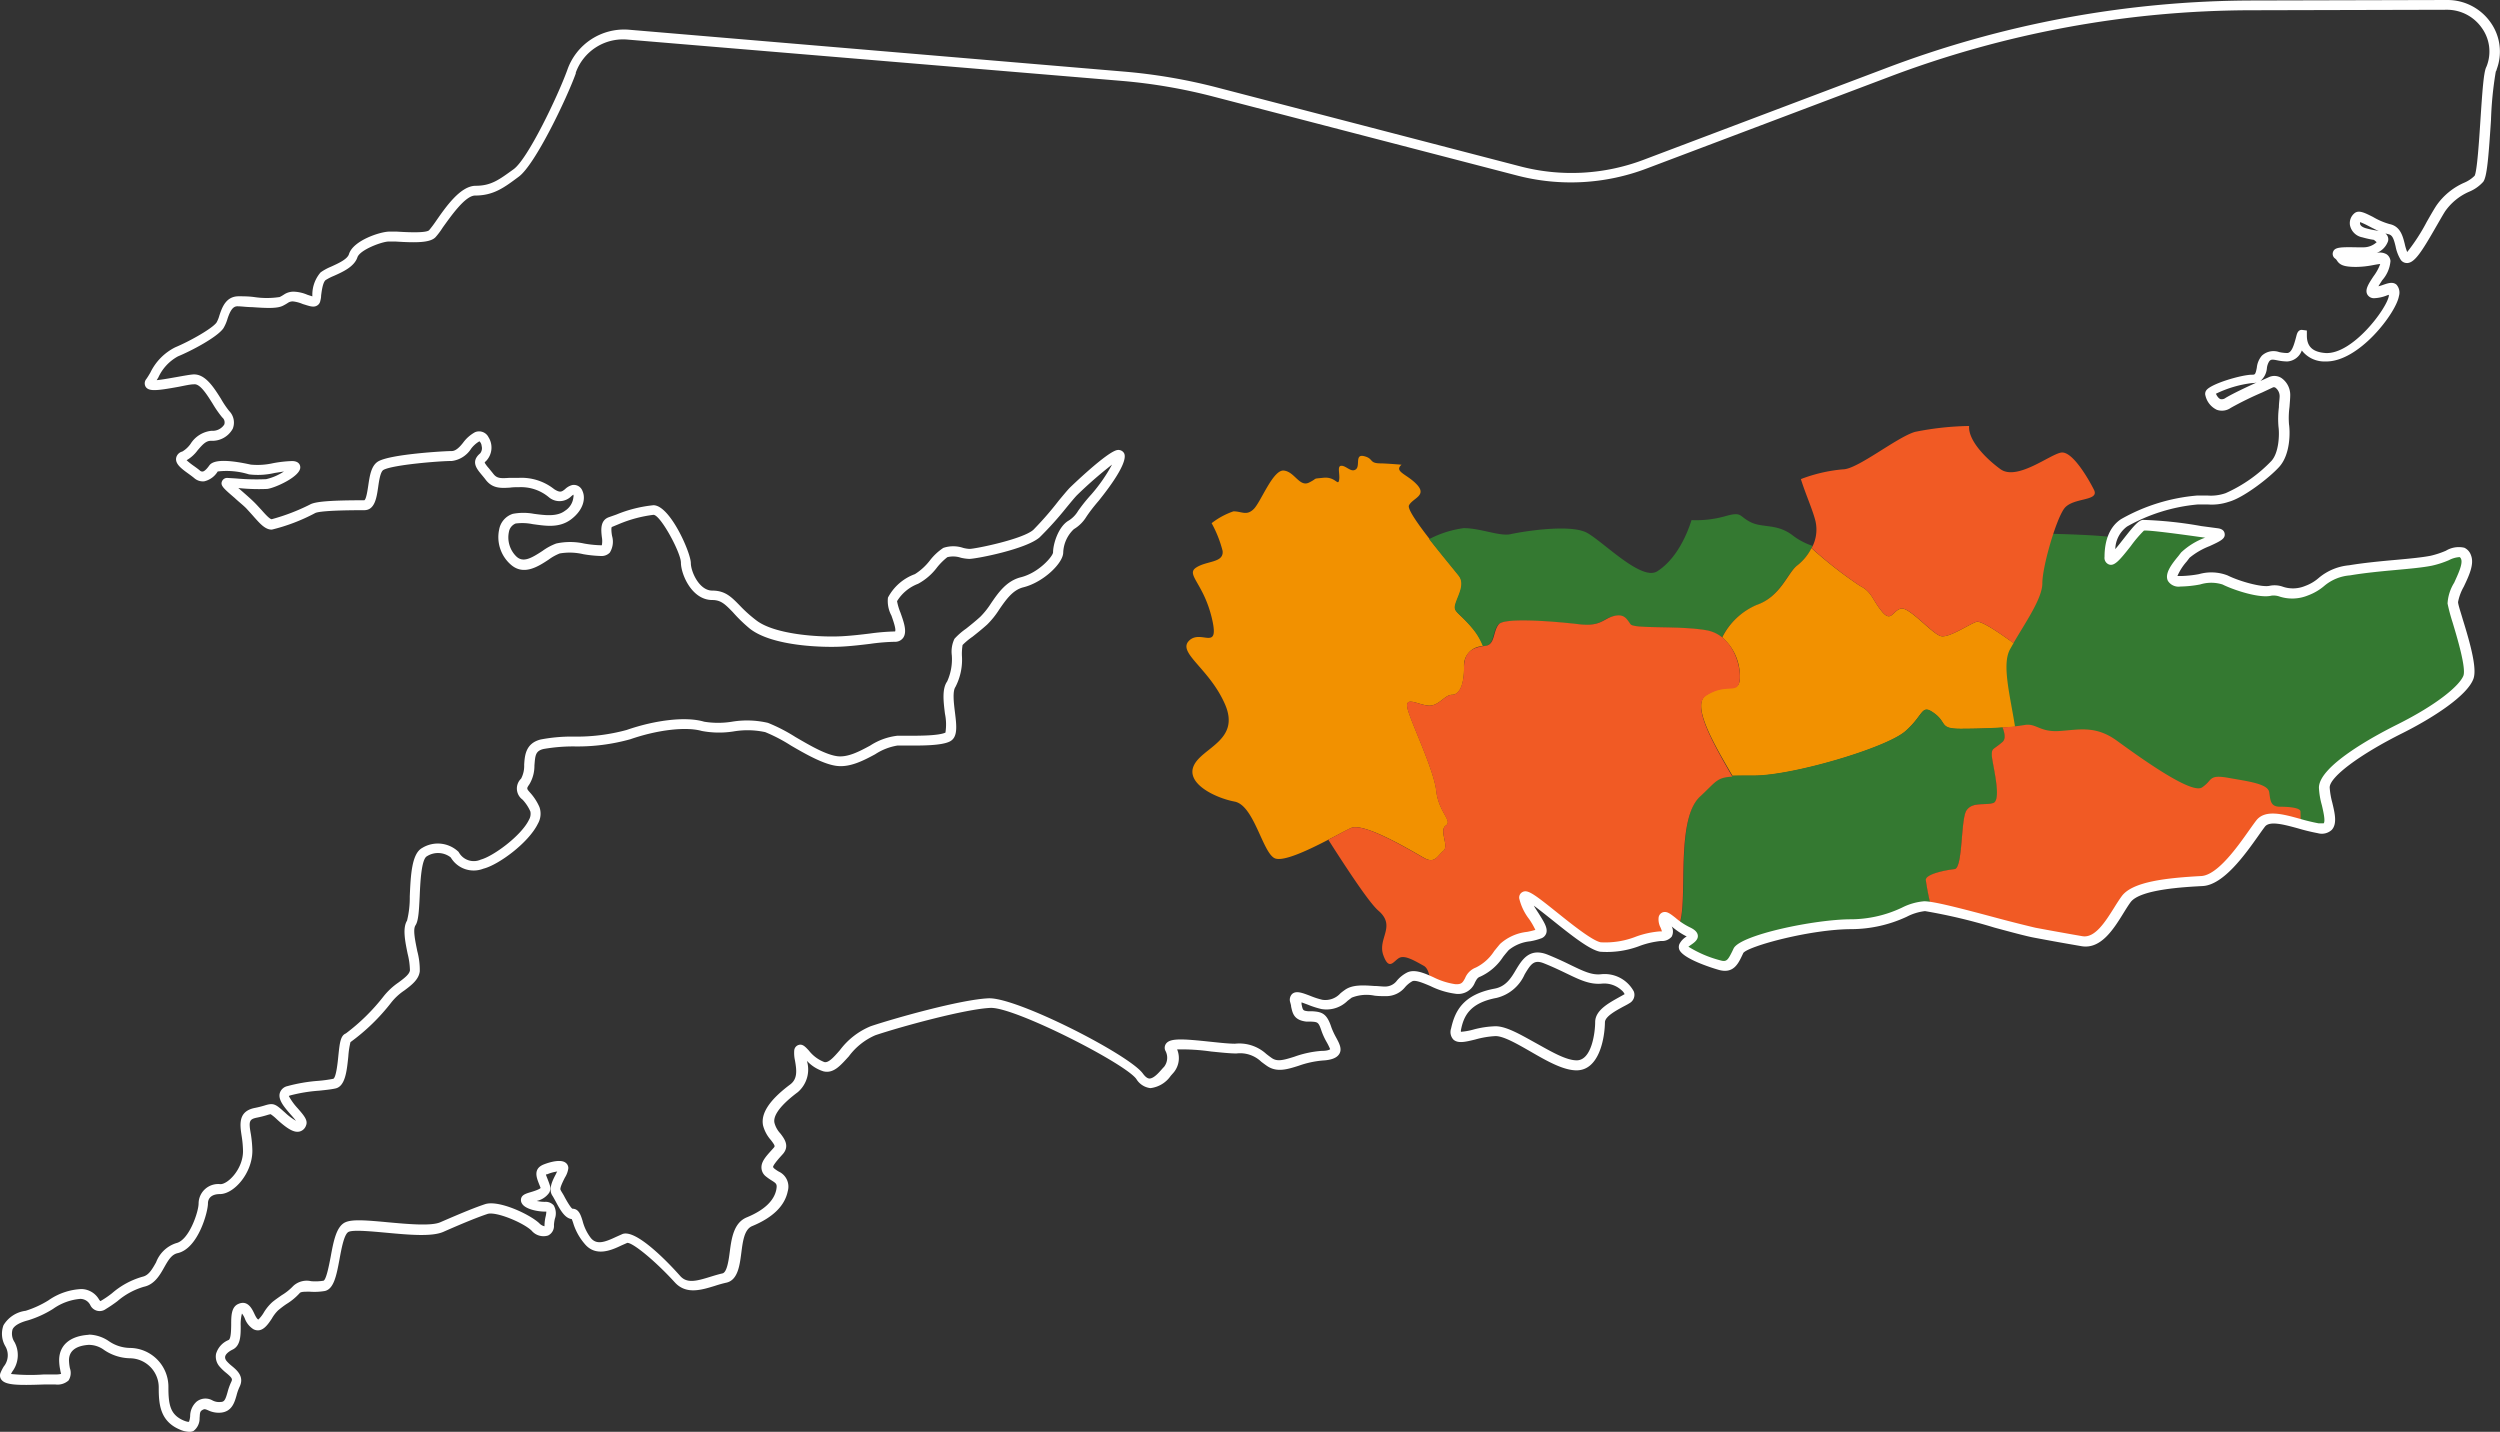 <svg xmlns="http://www.w3.org/2000/svg" viewBox="0 0 302.24 173.1"><rect x="0" y="0" width="302.24" height="173.1" fill="#333333" stroke="none"/><defs><style>.cls-1{fill:#347931;}.cls-2{fill:#f29100;}.cls-3{fill:#f15a24;}.cls-4{fill:#fff;}</style></defs><title>maps</title><g id="Layer_2" data-name="Layer 2"><g id="Layer_2-2" data-name="Layer 2"><path class="cls-1" d="M297.1,74.93a19.28,19.28,0,0,1-.59-2.16,5.48,5.48,0,0,1,.72-2c.61-1.28,1.24-2.6.86-3.54a1.12,1.12,0,0,0-.62-.7c-.52-.23-1.15,0-2,.36a12,12,0,0,1-1.92.63c-1,.2-2.61.35-4.27.5s-3.79.35-5.59.66a6.16,6.16,0,0,0-3.5,1.44,6,6,0,0,1-1.77,1,4.16,4.16,0,0,1-2.88.1,2.85,2.85,0,0,0-1.45-.11c-1.06.26-3.93-.58-5.34-1.29a5.11,5.11,0,0,0-3.23-.12,13.26,13.26,0,0,1-2.25.24c-.41,0-.67-.08-.74-.22-.19-.39.66-1.48,1.17-2.13.13-.16.25-.31.35-.45a8.28,8.28,0,0,1,2.56-1.51c1.24-.58,1.67-.8,1.61-1.15s-.41-.33-.57-.35l-2-.27a57.34,57.34,0,0,0-6.93-.75c-.45.08-1.09.88-2.11,2.18a13.7,13.7,0,0,1-1.66,1.9v0a6.52,6.52,0,0,1,.27-2l.09-.29-.3,0c-1.3-.16-4.06-.3-7.2-.37h-.18l-.06.18a24.59,24.59,0,0,0-1.25,5.82c0,1.39-1.35,3.6-2.54,5.56-.5.83-1,1.61-1.35,2.32-.85,1.6-.33,4.39.27,7.62.11.61.23,1.22.34,1.85l0,.23.23,0a9.84,9.84,0,0,0,1.13-.16,2.45,2.45,0,0,1,1.54.26,5.13,5.13,0,0,0,2.64.47c.36,0,.71,0,1.06-.09,1.86-.17,3.61-.33,5.74,1.21l.12.08c4.69,3.4,9.21,6.43,10.47,5.59a4.22,4.22,0,0,0,.85-.76c.39-.44.57-.64,2.16-.36l.73.12c1.92.33,3.9.67,4,1.41l0,.24c.12.88.24,1.72,1.52,1.72,1.54,0,2.16.23,2.22.33s0,.73.06,1.54v.18l.17,0c.7.19,1.44.39,2.15.51a2.42,2.42,0,0,0,.45,0,1.19,1.19,0,0,0,.91-.33c.55-.59.27-1.76,0-3a9.34,9.34,0,0,1-.33-1.91c0-1.45,3.54-4.15,9-6.89,4.58-2.3,7.8-4.74,8.39-6.39C298.82,80.71,297.82,77.37,297.1,74.93Z"/><path class="cls-2" d="M164.92,55.15c-1.17-.29-.44,1.16-1,1.59s-1.16-.43-1.74-.43-.15,1-.29,1.74-.44-.44-1.89-.29-.58,0-1.74.58-1.74-1.31-3.05-1.45-2.76,3.77-3.63,4.64-1.45.29-2.46.29a9.06,9.06,0,0,0-2.64,1.43,14.1,14.1,0,0,1,1.33,3.36c.15,1.45-1.89,1.16-3.19,2s.87,1.88,1.88,6.09-1.3,1.31-2.75,2.76,2.46,3.34,4.35,7.69-2.76,5.22-3.77,7.4,2.61,3.92,4.93,4.36,3.34,6,4.79,6.82,7.69-2.91,9.29-3.63,7.54,2.9,8.85,3.63,1.6-.29,2.32-.87-.58-2.47.29-3.05-.87-1.6-1.16-4.21-3.19-8.56-3.48-10,1.16-.44,2.47-.3,2-1.3,2.9-1.3S177,82.87,177,80.69a2.32,2.32,0,0,1,2.35-2.57A7.77,7.77,0,0,0,178,75.9c-1.74-2-2.32-1.88-2-2.9s1.17-2.32.44-3.34-6.53-7.69-6.1-8.56,2.18-1.16,1-2.47-2.88-1.59-1.9-2.45c-1.13-.09-2.15-.16-2.6-.16C165.5,56,166.08,55.44,164.92,55.15Z"/><path class="cls-1" d="M216.73,64.73c-1.89-1.46-3.63-.88-5.08-1.6s-1-1.31-3.05-.73a13,13,0,0,1-4.1.48c-1.07,3.34-2.71,5.3-4.17,6.2-1.89,1.16-6.39-3.48-8.42-4.64s-8-.15-9.29.14-3.63-.73-5.66-.73a12.6,12.6,0,0,0-4.18,1.33c1.52,1.95,3.23,4,3.6,4.48.73,1-.14,2.32-.44,3.34s.3.87,2,2.9a7.77,7.77,0,0,1,1.33,2.22l.26,0c1.16-.15.87-1.74,1.6-2.61s7.11-.29,9.72,0,2.9-.73,4.21-1,1.6.44,2,1,5.81.14,9.15.72a4.41,4.41,0,0,1,1.95.87,8.29,8.29,0,0,1,4.14-3.92c2.9-1,3.77-3.91,4.94-4.79A6.31,6.31,0,0,0,219.14,66,8.23,8.23,0,0,1,216.73,64.73Z"/><path class="cls-2" d="M238.93,75.18c-.87.29-3.19,1.88-4.21,1.74s-3.92-3.63-4.93-3.34-1.16,1.74-2.32.29-1.17-2.32-2.62-3.05A50.59,50.59,0,0,1,219,66.26a6.19,6.19,0,0,1-1.71,2.09c-1.17.88-2,3.78-4.94,4.79a8.29,8.29,0,0,0-4.14,3.92,6.18,6.18,0,0,1,2.11,5.23c-.29,1.59-1.6.14-4.06,1.74-1.85,1.19,1,6,3.19,9.76.63,0,1.45,0,2.61,0,4.65,0,16-3.34,18.29-5.37s1.88-3.34,3.48-2.17.58,1.88,3.19,1.88c2.09,0,4.83-.09,6.59-.28C243,84,242,80.33,243,78.51c.13-.24.28-.5.43-.76C241.44,76.31,239.47,75,238.93,75.18Z"/><path class="cls-3" d="M222.82,56.74a18.75,18.75,0,0,0-5.1,1.18c.54,1.75,1.41,3.67,1.76,5.06a4.63,4.63,0,0,1-.46,3.28,50.59,50.59,0,0,0,5.83,4.56c1.45.73,1.45,1.6,2.62,3.05s1.3,0,2.32-.29,3.92,3.19,4.93,3.34,3.34-1.45,4.21-1.74c.54-.18,2.51,1.13,4.49,2.57,1.37-2.38,3.49-5.39,3.49-7.22,0-2,1.6-7.55,2.61-9s4.36-.87,3.63-2.32-2.61-4.64-3.92-4.5-5.37,3.49-7.4,2-3.91-3.62-3.77-5.21a35.67,35.67,0,0,0-6.53.71C229.35,52.83,224.56,56.74,222.82,56.74Z"/><path class="cls-1" d="M236.32,105.07c1-.14.72-6.09,1.45-7.11s2-.58,3.19-.87-.14-4.93-.14-5.81.14-.58,1.3-1.59c.39-.34.3-1,0-1.75-1.6.1-3.53.15-5.09.15-2.61,0-1.59-.72-3.19-1.88s-1.16.14-3.48,2.17-13.64,5.37-18.29,5.37-3.92,0-6.53,2.47-1.74,10.16-2.18,13.93A9.1,9.1,0,0,1,203,112a6.77,6.77,0,0,0,1.11.66c1.59.73-.29,1-.58,1.74s2.9,1.89,4.35,2.32,1.74-.58,2.32-1.74,8.86-3.19,13.65-3.19,7-2.18,8.85-2.18a6.24,6.24,0,0,1,.8.09,31.48,31.48,0,0,1-.65-3.28C232.84,105.65,235.3,105.22,236.32,105.07Z"/><path class="cls-3" d="M278.12,98.11c0-.44-1.31-.58-2.47-.58s-1.16-.73-1.31-1.75-2.47-1.3-4.93-1.74-1.89.29-3.2,1.16-7.69-3.77-10.3-5.66-4.64-1.3-7-1.16-2.75-1-4.2-.72a24.5,24.5,0,0,1-2.61.28c.29.77.38,1.41,0,1.75-1.16,1-1.3.72-1.3,1.59s1.3,5.52.14,5.81-2.47-.15-3.19.87-.43,7-1.45,7.11-3.48.58-3.48,1.31a31.48,31.48,0,0,0,.65,3.28c2.89.45,10.46,2.71,12.55,3.1,2.32.44,3.19.59,5.66,1s4.06-3.34,5.37-5.08,6.39-2,9.14-2.18,6-5.51,7.12-7c.85-1.07,2.82-.48,4.84.07C278.14,98.83,278.12,98.23,278.12,98.11Z"/><path class="cls-3" d="M206.28,76.19c-3.34-.58-8.71-.14-9.15-.72s-.72-1.31-2-1-1.59,1.31-4.21,1-9-.87-9.72,0-.44,2.46-1.6,2.61-2.61.43-2.61,2.61S176.38,84,175.51,84s-1.6,1.45-2.9,1.3-2.76-1.16-2.47.3,3.19,7.4,3.48,10,2,3.63,1.16,4.21.44,2.46-.29,3.05-1,1.59-2.32.87-7.26-4.36-8.85-3.63c-.52.23-1.55.8-2.73,1.42,2.43,3.81,5,7.69,6.07,8.59,2.17,1.89-.15,3.34.58,5.37s1.3.58,2,.29,1.89.44,2.9,1c.44.25.66.9.76,1.79a10.08,10.08,0,0,0,3,1c2,.14,1.46-1.6,2.76-2s2.18-1.88,3.19-3,3.2-1.16,4.21-1.6-1.59-2.9-1.74-4.35,6.82,5.51,9.14,6,5.52-1.31,7.26-1.31.29-1.45.44-2.18c.11-.54.79.22,1.79.94a9.1,9.1,0,0,0,.38-1.81c.44-3.77-.43-11.46,2.18-13.93,2-1.85,2-2.31,3.92-2.43-2.17-3.79-5-8.57-3.19-9.76,2.46-1.6,3.77-.15,4.06-1.74S209.61,76.77,206.28,76.19Z"/><path class="cls-4" d="M22.83,173.1a3,3,0,0,1-1.11-.28c-2.34-1-2.53-3-2.53-5a3.52,3.52,0,0,0-3.47-3.61,5.77,5.77,0,0,1-3.13-1,3.11,3.11,0,0,0-1.9-.62c-1.56.12-2.35.75-2.35,1.87a5.5,5.5,0,0,0,.11.95,1.71,1.71,0,0,1-.16,1.48,2,2,0,0,1-1.57.49c-.38,0-.89,0-1.45,0-3.12.11-4.64.09-5.12-.61a.84.84,0,0,1-.07-.84,5.45,5.45,0,0,1,.37-.72,2.15,2.15,0,0,0,.22-2.41,3,3,0,0,1-.25-2.58,3.66,3.66,0,0,1,2.68-1.75,12,12,0,0,0,2.75-1.26,7.56,7.56,0,0,1,4-1.37,2.51,2.51,0,0,1,2.12,1.26l.15.2.16-.08a12.06,12.06,0,0,0,1.26-.87,9.64,9.64,0,0,1,3.69-2c.75-.16,1.16-.89,1.64-1.74a3.87,3.87,0,0,1,2.43-2.32c1.56-.34,2.71-3.8,2.71-4.79a2.37,2.37,0,0,1,2.64-2.34c.92,0,2.73-1.83,2.73-4a12.82,12.82,0,0,0-.17-1.85c-.21-1.39-.44-3,1.67-3.38a11.66,11.66,0,0,0,1.17-.3c1-.31,1.26-.15,2.25.74l.15.13a7.18,7.18,0,0,0,1.33,1c-.17-.23-.43-.53-.63-.75-.76-.88-1.56-1.78-1.32-2.61a1.23,1.23,0,0,1,.91-.83,19.82,19.82,0,0,1,3.73-.64,16,16,0,0,0,1.83-.25c.35-.19.53-2,.61-2.82.16-1.5.25-2.4.9-2.66a24.11,24.11,0,0,0,4.52-4.43,8.24,8.24,0,0,1,1.83-1.72c.69-.51,1.35-1,1.4-1.49a8.94,8.94,0,0,0-.28-2c-.31-1.52-.63-3.1-.07-4a11.62,11.62,0,0,0,.33-2.94c.11-2.53.23-5.15,1.49-5.84a3.62,3.62,0,0,1,4.4.46l.06.09a2.06,2.06,0,0,0,2.64.85c1.5-.4,4.88-2.87,5.82-4.81a1.42,1.42,0,0,0,.17-1,5,5,0,0,0-.95-1.44A1.66,1.66,0,0,1,63,94.13a3.28,3.28,0,0,0,.37-1.67c.07-1.1.16-2.6,2-3.06a20,20,0,0,1,3.94-.35,22.91,22.91,0,0,0,6.45-.8c3.55-1.23,7.23-1.64,9.36-1a10.51,10.51,0,0,0,3.38,0,11.16,11.16,0,0,1,4.34.14,20.34,20.34,0,0,1,3.32,1.71c1.72,1,3.68,2.16,5.12,2.33,1.26.13,2.6-.58,3.9-1.28a7.66,7.66,0,0,1,3.29-1.2h1.05c1.75,0,3.93,0,4.78-.38a6.42,6.42,0,0,0-.06-2.29c-.18-1.47-.37-3,.27-3.9a6.49,6.49,0,0,0,.56-3.15,3.6,3.6,0,0,1,.32-2A8.35,8.35,0,0,1,116.8,76c.5-.4,1.07-.85,1.71-1.43a9.57,9.57,0,0,0,1.3-1.63c.87-1.27,1.86-2.71,3.6-3.15,2.2-.55,3.88-2.55,3.9-3,0-1,.63-3.14,1.9-3.86a3.43,3.43,0,0,0,1.13-1.17c.34-.47.81-1.12,1.61-2a19.66,19.66,0,0,0,2.49-3.59,50.8,50.8,0,0,0-4.22,3.68c-.25.25-.73.83-1.29,1.51a41.28,41.28,0,0,1-3.23,3.59c-1.6,1.44-7.69,2.62-8.53,2.62a5.45,5.45,0,0,1-1-.14,2.92,2.92,0,0,0-1.64-.07,7.6,7.6,0,0,0-1.23,1.22,7.08,7.08,0,0,1-2.31,2,5.1,5.1,0,0,0-2.54,2.1,6.94,6.94,0,0,0,.41,1.38c.43,1.2.83,2.34.33,3.05a1.18,1.18,0,0,1-1,.48,24.41,24.41,0,0,0-3,.25c-1,.12-2.14.26-3.39.33-2.15.12-8.37,0-11.14-2.16A18.3,18.3,0,0,1,88.59,74c-.92-.94-1.42-1.46-2.48-1.46-2.5,0-3.79-3.16-3.79-4.52,0-1.2-2.47-5.78-3.32-5.78a15.74,15.74,0,0,0-4.11,1.09L74,63.7c-.15,0-.07.77,0,1.11a2.48,2.48,0,0,1-.28,2,1.36,1.36,0,0,1-1,.41,15,15,0,0,1-2.2-.22,7.15,7.15,0,0,0-2.85-.09,5.76,5.76,0,0,0-1.33.74c-1.29.85-3.06,2-4.62.58A4.41,4.41,0,0,1,60.35,64,2.43,2.43,0,0,1,62,62.12a6.88,6.88,0,0,1,2.55,0c1.37.18,2.8.37,3.77-.38a2.18,2.18,0,0,0,1-1.61.66.66,0,0,0,0-.33,2.77,2.77,0,0,0-.25.19,2,2,0,0,1-2.72.12,5.24,5.24,0,0,0-3.6-1.21c-.39,0-.74,0-1.07.05-1.11.07-2.17.14-3-1-.17-.22-.33-.41-.48-.59-.58-.7-1.31-1.58-.15-2.55a1,1,0,0,0,.18-.89.87.87,0,0,0-.27-.57,3.4,3.4,0,0,0-1,.89,3.24,3.24,0,0,1-2.33,1.49c-1.48,0-7.15.46-8.27,1.08-.37.21-.53,1.29-.64,2.07-.19,1.31-.41,2.8-1.69,2.8-4.61,0-5.69.22-5.93.35a22.34,22.34,0,0,1-5.24,2c-.78,0-1.38-.67-2.14-1.52-.27-.31-.57-.64-.9-1s-1-.88-1.44-1.3c-1.35-1.16-1.75-1.51-1.55-2a.67.67,0,0,1,.66-.43l1,.06a27.49,27.49,0,0,0,3.68.09A6.57,6.57,0,0,0,34.33,57l-1.13.18a8.83,8.83,0,0,1-3.1.17A9.09,9.09,0,0,0,26.32,57a2.58,2.58,0,0,1-1.63,1.19,1.58,1.58,0,0,1-1.22-.4c-.18-.15-.4-.31-.63-.48-.88-.63-1.64-1.19-1.55-1.91a1,1,0,0,1,.75-.81,3.26,3.26,0,0,0,1-.93,3.39,3.39,0,0,1,2.54-1.58,1.67,1.67,0,0,0,1.53-.75.77.77,0,0,0-.24-.86,13.08,13.08,0,0,1-1.15-1.65c-.68-1.08-1.52-2.45-2.26-2.36-.44,0-1.13.16-1.85.3-2.65.48-3.61.59-4,0a.82.82,0,0,1,.08-.94c.16-.22.32-.49.49-.78a6.66,6.66,0,0,1,3-3.05c1.86-.78,4.51-2.3,5-3a3.9,3.9,0,0,0,.35-.87c.31-.92.77-2.3,2.32-2.3.53,0,1.19,0,1.86.09a10.23,10.23,0,0,0,3.1,0,4.64,4.64,0,0,0,.52-.3,2.06,2.06,0,0,1,1.34-.34,4.57,4.57,0,0,1,1.5.37l.59.19,0-.22a4.12,4.12,0,0,1,1-2.68A6.19,6.19,0,0,1,40,32.25c.83-.38,2-.89,2.19-1.53C42.7,29.06,46,28,47.07,28l.9,0c2.31.15,3.62.09,3.9-.16a12.62,12.62,0,0,0,.76-1c1.21-1.74,3-4.38,4.89-4.38s2.86-.77,4.57-2S67.4,11.7,68.57,8.5A7.27,7.27,0,0,1,76,3.59l59.83,5.06a67.33,67.33,0,0,1,11.28,1.92l36.67,9.54a24.57,24.57,0,0,0,15-.82l29.1-11A125.57,125.57,0,0,1,272.28.06L295.9,0h0a6.37,6.37,0,0,1,5.21,2.72,6.09,6.09,0,0,1,.73,5.66c0,.1-.07.2-.11.28a43.06,43.06,0,0,0-.58,5.87c-.31,4.7-.49,6.82-.93,7.44a4.64,4.64,0,0,1-1.69,1.2,6.89,6.89,0,0,0-2.94,2.4c-.33.53-.7,1.19-1.09,1.86-1.72,3-2.57,4.33-3.47,4.37a.91.91,0,0,1-.79-.39,4.77,4.77,0,0,1-.62-1.61c-.24-1-.4-1.39-.89-1.49l-.35-.09a1,1,0,0,1,.22.24.89.89,0,0,1,.1.71,2.41,2.41,0,0,1-1.39,1.42,1.59,1.59,0,0,1,1.25.17,1.12,1.12,0,0,1,.44.79,4,4,0,0,1-1,2.33c-.14.22-.32.49-.46.73a5.52,5.52,0,0,0,.65-.2c.54-.18,1.09-.37,1.53,0a1.45,1.45,0,0,1,.3,1.39c-.33,2-4.84,8-8.89,7.9a3.45,3.45,0,0,1-2.85-1.33,2,2,0,0,1-1.77,1.33,6.2,6.2,0,0,1-1.16-.13c-.64-.13-.8-.13-1,.1a1.91,1.91,0,0,0-.29.83,2.26,2.26,0,0,1-.79,1.56c.41-.18.75-.34,1-.45a1.58,1.58,0,0,1,1.53.08,2.49,2.49,0,0,1,1.08,2.06c0,.4-.05.92-.09,1.46a10,10,0,0,0-.06,2.07c.13.83.22,3.58-1.16,5.14-1.2,1.34-4.35,3.76-6.1,4.24a6.42,6.42,0,0,1-2.51.33l-1.28,0a21.18,21.18,0,0,0-8.52,2.66,3.49,3.49,0,0,0-1.43,2.74c.33-.38.7-.86,1-1.24,1.22-1.56,1.78-2.21,2.32-2.3a48.23,48.23,0,0,1,7.07.75l1.95.26c.53.06.82.27.88.64.11.63-.49.91-1.81,1.52a8.84,8.84,0,0,0-2.43,1.41l-.35.46a6.53,6.53,0,0,0-1.12,1.75s.16,0,.41,0a13.87,13.87,0,0,0,2.2-.23,5.44,5.44,0,0,1,3.44.15c1.49.74,4.19,1.48,5.1,1.26a3,3,0,0,1,1.62.12,3.81,3.81,0,0,0,2.67-.1,5.19,5.19,0,0,0,1.68-1A6.64,6.64,0,0,1,284,68.34c1.81-.3,3.82-.49,5.6-.65s3.22-.3,4.25-.5a10.85,10.85,0,0,0,1.85-.61,3,3,0,0,1,2.23-.36,1.54,1.54,0,0,1,.8.9c.43,1.07-.23,2.46-.87,3.81a6,6,0,0,0-.69,1.85c0,.3.3,1.17.57,2.1,1,3.21,1.72,6,1.29,7.18-.75,2.06-4.92,4.74-8.57,6.57-5.19,2.59-8.81,5.3-8.81,6.57a9.36,9.36,0,0,0,.31,1.82c.32,1.33.61,2.58-.06,3.31a1.77,1.77,0,0,1-1.68.4,23.7,23.7,0,0,1-2.39-.58c-1.68-.46-3.43-.94-4-.22-.2.26-.48.65-.81,1.12-1.57,2.22-4.2,5.94-6.73,6.07-2.26.12-7.54.4-8.7,1.94-.27.36-.56.83-.87,1.33-1.23,2-2.76,4.4-5.08,4l-1.32-.23c-1.56-.27-2.49-.44-4.35-.79-.9-.16-2.72-.65-4.83-1.22a67.32,67.32,0,0,0-8.41-2,6.3,6.3,0,0,0-2.21.68,16,16,0,0,1-6.64,1.5c-5,0-12.52,2.06-13.12,2.88l-.16.34c-.48,1-1.07,2.22-2.86,1.69-1-.29-4.19-1.33-4.7-2.39a.89.89,0,0,1,0-.73,2.22,2.22,0,0,1,.9-.92l0,0-.06,0A8.81,8.81,0,0,1,202.1,112a1.33,1.33,0,0,1,0,1.24,1.52,1.52,0,0,1-1.29.52,10.58,10.58,0,0,0-2.5.57,11.12,11.12,0,0,1-4.87.73c-1.23-.24-3.2-1.76-5.85-3.89-.72-.57-1.53-1.22-2.16-1.68.18.32.4.64.59.94.62,1,1.12,1.74.92,2.39a1,1,0,0,1-.55.6,7.62,7.62,0,0,1-1.4.38,4.84,4.84,0,0,0-2.59,1.06c-.23.26-.46.54-.68.82a6.53,6.53,0,0,1-2.78,2.4c-.3.1-.42.31-.63.71a2.17,2.17,0,0,1-2.36,1.35,9.61,9.61,0,0,1-3-.92c-.85-.36-1.83-.78-2.21-.59a3.26,3.26,0,0,0-.86.7,2.93,2.93,0,0,1-2.31,1.1c-.45,0-.93,0-1.4-.06a4.87,4.87,0,0,0-2.75.24l-.5.38a3.62,3.62,0,0,1-3.16,1,10.92,10.92,0,0,1-1.65-.53l-.76-.28c0,.08,0,.15,0,.21.16.77.16.79.81.87l.53,0c1.17.08,1.74.29,2.29,2a9.29,9.29,0,0,0,.54,1.15c.39.72.76,1.4.4,2s-1.24.76-2,.8a11.62,11.62,0,0,0-2.93.64c-1.36.43-2.65.84-3.84,0-.26-.18-.47-.34-.67-.49a3.68,3.68,0,0,0-3-1c-.78,0-1.9-.12-3.09-.24a25.31,25.31,0,0,0-4.08-.25,2.73,2.73,0,0,1-.54,2.93l-.23.26a3.48,3.48,0,0,1-2.46,1.49,2.3,2.3,0,0,1-1.7-1.1c-1.35-1.89-14.52-8.6-17.54-8.6h-.09c-3,.13-10.67,2.22-13.91,3.3a7.86,7.86,0,0,0-3.22,2.56c-1,1.09-1.84,2.11-3.07,1.81a4.56,4.56,0,0,1-2-1.27,3.61,3.61,0,0,1-1.09,3.78c-2.57,1.92-3,3.1-2.82,3.76a3,3,0,0,0,.71,1.25c.45.59,1.14,1.48.32,2.45l-.37.41c-.36.41-.85,1-.84,1.2,0,0,.09.12.12.15a4.46,4.46,0,0,0,.57.39,2,2,0,0,1,1.09,2.36c-.36,1.78-1.8,3.19-4.28,4.22-1,.39-1.16,1.89-1.35,3.34s-.42,3.21-1.8,3.51c-.46.1-.94.24-1.4.39-1.63.5-3.47,1.07-4.83-.43-2.41-2.64-5.11-4.83-5.75-4.77l-.66.29c-1.17.56-3.14,1.48-4.5-.19A7,7,0,0,1,69.34,148a5.36,5.36,0,0,0-.22-.62c-.84-.09-1.4-1.12-1.94-2.13-.15-.27-.28-.52-.4-.7-.51-.77,0-1.82.46-2.67,0-.08.09-.16.13-.25a4.75,4.75,0,0,0-1.2.33A.56.56,0,0,0,66,142c0,.05.14.38.23.62s.16.41.23.64a1.15,1.15,0,0,1-.06.93,2.47,2.47,0,0,1-1.52,1,5,5,0,0,0,1,.11,1.3,1.3,0,0,1,1.06.42,1.93,1.93,0,0,1,.14,1.63,4.39,4.39,0,0,0-.11.75,1.28,1.28,0,0,1-.71,1.27,1.88,1.88,0,0,1-2-.6c-1.06-1-4.39-2.36-5.35-2-1.15.39-2.69,1-5.32,2.16-1.4.61-4.19.35-6.9.1-1.86-.17-4-.37-4.55-.1s-.87,2.1-1.1,3.34c-.36,1.92-.68,3.59-1.79,3.81a7.6,7.6,0,0,1-1.81.08c-.64,0-1,0-1.18.14a7.24,7.24,0,0,1-1.64,1.36,11.74,11.74,0,0,0-1,.76,4.48,4.48,0,0,0-.76,1c-.5.75-1.19,1.79-2.22,1.28a2.59,2.59,0,0,1-1.05-1.32,2.39,2.39,0,0,0-.34-.58,5.19,5.19,0,0,0-.15,1.52c0,1.12,0,2.39-1,2.85-.5.25-.83.56-.88.84,0,.06-.06.25.2.56a5.1,5.1,0,0,0,.63.59c.61.51,1.53,1.28.9,2.53a5.64,5.64,0,0,0-.35,1c-.25.87-.56,1.94-1.86,2.09a2.94,2.94,0,0,1-1.58-.28c-.38-.16-.45-.19-.75,0s-.23.56-.28.93a1.89,1.89,0,0,1-.75,1.58A1.18,1.18,0,0,1,22.83,173.1Zm-12-11.75a4.47,4.47,0,0,1,2.33.79,4.61,4.61,0,0,0,2.53.82,4.7,4.7,0,0,1,4.67,4.81c0,2.14.27,3.27,1.81,3.95.52.22.68.17.68.17a2.55,2.55,0,0,0,.14-.68,2.34,2.34,0,0,1,.77-1.75,1.72,1.72,0,0,1,1.92-.16,1.68,1.68,0,0,0,1,.19c.45,0,.58-.29.84-1.22a6.88,6.88,0,0,1,.44-1.21c.16-.33.13-.46-.6-1.07a5.94,5.94,0,0,1-.78-.74,1.83,1.83,0,0,1-.46-1.58A2.59,2.59,0,0,1,27.64,162c.28-.14.3-1.18.31-1.8,0-1.09,0-2.21.89-2.57,1.11-.48,1.63.61,1.88,1.13.14.3.32.68.51.77a3.89,3.89,0,0,0,.68-.88,5.68,5.68,0,0,1,1-1.22c.36-.3.76-.57,1.14-.84a6.48,6.48,0,0,0,1.39-1.11,2.39,2.39,0,0,1,2.17-.59,5.94,5.94,0,0,0,1.51-.06c.34-.17.67-1.92.85-2.85.35-1.91.69-3.72,1.78-4.21.83-.38,2.5-.25,5.16,0,2.32.21,5.2.48,6.31,0,2.67-1.16,4.24-1.8,5.42-2.19,1.63-.54,5.39,1.21,6.55,2.3a1.18,1.18,0,0,0,.64.37.74.74,0,0,1,0-.16,5,5,0,0,1,.13-1,3,3,0,0,0,.09-.61h-.11c-1,0-2.48-.31-2.85-1a.77.77,0,0,1,0-.8c.21-.3.59-.41,1.12-.57.31-.09,1-.31,1.15-.49l-.23-.58c-.26-.68-.67-1.72.55-2.24,0,0,1.86-.79,2.66-.26a.81.81,0,0,1,.37.69,2.77,2.77,0,0,1-.42,1.14c-.17.34-.63,1.23-.53,1.46s.29.48.45.79.77,1.41,1,1.51h0c.77,0,1,.77,1.22,1.46a5.74,5.74,0,0,0,1,2.08c.71.87,1.72.49,3.06-.14l.76-.34c1.63-.62,5.47,3.36,7,5.09.8.88,1.89.62,3.59.09.49-.15,1-.31,1.5-.42s.72-1.32.87-2.49c.22-1.7.47-3.63,2.08-4.29,2.09-.86,3.29-2,3.56-3.34.13-.68,0-.76-.55-1.11a6.45,6.45,0,0,1-.7-.49,1.38,1.38,0,0,1-.54-1c-.06-.75.52-1.4,1.14-2.09l.35-.39c.14-.17.19-.22-.36-.93a4.28,4.28,0,0,1-.94-1.76c-.29-1.46.78-3.08,3.28-4.95.89-.67.8-1.66.58-2.9a4.13,4.13,0,0,1-.09-1.22.76.76,0,0,1,.53-.66c.48-.15.81.22,1.24.68a4.33,4.33,0,0,0,1.87,1.39c.51.12,1.15-.6,1.88-1.44a8.85,8.85,0,0,1,3.74-2.9c2.78-.93,10.83-3.22,14.24-3.37h.11c3.55,0,16.93,6.85,18.54,9.1.28.38.54.59.79.6h0c.51,0,1.11-.68,1.47-1.09.11-.12.2-.23.29-.31a1.78,1.78,0,0,0,.15-2,.85.85,0,0,1,.11-.83c.51-.66,1.94-.58,5.33-.22,1.15.12,2.24.24,3,.24a4.84,4.84,0,0,1,3.77,1.23c.19.15.4.31.64.48.67.49,1.41.29,2.77-.14a12.44,12.44,0,0,1,3.24-.7c.9,0,1.07-.2,1.08-.21a7.75,7.75,0,0,0-.42-.85,7.94,7.94,0,0,1-.62-1.34c-.36-1.08-.45-1.09-1.24-1.14l-.58,0c-1.52-.17-1.68-1-1.86-1.82,0-.15-.06-.33-.11-.52a1,1,0,0,1,.23-1c.49-.43,1.21-.15,2.21.23a9.32,9.32,0,0,0,1.45.47,2.45,2.45,0,0,0,2.19-.79c.17-.14.35-.28.54-.41.91-.65,2.25-.56,3.54-.47.44,0,.88.07,1.31.07a1.77,1.77,0,0,0,1.45-.74,4,4,0,0,1,1.18-.94c.89-.45,2,0,3.23.56a8.7,8.7,0,0,0,2.6.83c.78.06.92-.19,1.21-.72a2.29,2.29,0,0,1,1.31-1.29,5.54,5.54,0,0,0,2.22-2c.24-.29.47-.58.71-.86a5.8,5.8,0,0,1,3.26-1.45,10.17,10.17,0,0,0,1-.24,9.34,9.34,0,0,0-.75-1.3,6.56,6.56,0,0,1-1.2-2.5.75.75,0,0,1,.38-.77c.61-.33,1.28.13,4.15,2.43,1.81,1.45,4.29,3.44,5.32,3.64a10.12,10.12,0,0,0,4.3-.7,11.08,11.08,0,0,1,2.85-.62l.25,0a4,4,0,0,0-.16-.45,2.15,2.15,0,0,1-.24-1.23.78.78,0,0,1,.49-.62c.5-.17.91.16,1.55.66a8,8,0,0,0,1.7,1.13c.43.2.94.5,1,1s-.42.86-.8,1.12l-.34.24a13.86,13.86,0,0,0,3.85,1.65c.75.22.91,0,1.44-1.06l.18-.38c.83-1.65,9.86-3.52,14.18-3.52a14.57,14.57,0,0,0,6.17-1.41,7.27,7.27,0,0,1,2.68-.77c1.16,0,4.35.83,8.72,2,2,.54,3.89,1,4.74,1.2,1.86.35,2.78.51,4.34.79l1.32.23c1.53.28,2.81-1.79,3.85-3.44.32-.52.63-1,.93-1.41,1.31-1.75,5.39-2.19,9.59-2.42,2-.1,4.47-3.65,5.82-5.56.35-.49.64-.9.86-1.18,1.07-1.34,3.2-.75,5.26-.18a23.3,23.3,0,0,0,2.27.55c.36,0,.55,0,.6,0,.24-.26-.05-1.48-.22-2.21a9.3,9.3,0,0,1-.35-2.1c0-2.62,6.62-6.22,9.47-7.64,4.92-2.46,7.55-4.74,8-5.91.33-.93-.73-4.51-1.31-6.43a21.92,21.92,0,0,1-.61-2.29,5.29,5.29,0,0,1,.8-2.51c.45-1,1.07-2.27.84-2.86a.5.5,0,0,0-.17-.24,3.16,3.16,0,0,0-1.3.37,11.46,11.46,0,0,1-2.07.67c-1.09.22-2.61.36-4.37.52s-3.75.35-5.52.65a5.46,5.46,0,0,0-3.1,1.26,6.49,6.49,0,0,1-2,1.17,5,5,0,0,1-3.39.14,2.18,2.18,0,0,0-1-.12c-1.43.37-4.57-.67-5.93-1.35a4.54,4.54,0,0,0-2.71,0,14.15,14.15,0,0,1-2.39.25,1.51,1.51,0,0,1-1.5-.69c-.42-.87.44-2,1.27-3l.33-.43a8.53,8.53,0,0,1,2.88-1.78l.09,0-.76-.1c-2-.28-6.14-.85-6.71-.76a15.27,15.27,0,0,0-1.58,1.86c-1.38,1.76-2,2.47-2.65,2.23a.85.85,0,0,1-.53-.91c0-2.14.7-3.72,2-4.57a22.39,22.39,0,0,1,9.17-2.85l1.31,0a5.38,5.38,0,0,0,2.16-.29,17.52,17.52,0,0,0,5.52-3.88c.93-1,1-3.22.87-4.15a11.24,11.24,0,0,1,.05-2.36c0-.5.09-1,.09-1.36a1.3,1.3,0,0,0-.51-1,.33.33,0,0,0-.37,0l-1.24.58a40.58,40.58,0,0,0-3.79,1.86,1.85,1.85,0,0,1-1.67.24,2.52,2.52,0,0,1-1.39-1.72.72.72,0,0,1,.11-.65c.57-.79,4.26-1.88,5.54-1.88.32,0,.4,0,.56-.85a2.62,2.62,0,0,1,.61-1.45,2.07,2.07,0,0,1,2.11-.43,5.27,5.27,0,0,0,.93.11c.53,0,.8-.82,1.07-1.82l.09-.35c.06-.19.2-.7.72-.62l.52.07v.61c0,1.36.74,2,2.26,2.11,3.25.18,7.39-5.34,7.65-6.9a.78.78,0,0,0,0-.14,2.14,2.14,0,0,0-.27.09,4.61,4.61,0,0,1-1.48.32.91.91,0,0,1-.85-.45c-.31-.58.13-1.26.75-2.2a5.69,5.69,0,0,0,.81-1.48c-.15,0-.54.07-.81.12a11.34,11.34,0,0,1-2.08.23c-1.53,0-2-.24-2.35-.78a.74.74,0,0,0-.18-.21.69.69,0,0,1-.29-.81c.2-.59.87-.61,2.95-.57h.75a2.36,2.36,0,0,0,1.58-.62L287,29a10.89,10.89,0,0,1-1.41-.31,1.86,1.86,0,0,1-1.49-1.48,1.55,1.55,0,0,1,.61-1.48c.52-.34,1.18,0,2.18.5a8.34,8.34,0,0,0,2,.86c1.29.26,1.59,1.43,1.83,2.38a6.35,6.35,0,0,0,.3,1,23.1,23.1,0,0,0,2.37-3.66c.39-.68.77-1.35,1.12-1.9a8,8,0,0,1,3.4-2.82,4,4,0,0,0,1.26-.84c.3-.52.55-4.31.71-6.82.23-3.45.38-5.61.68-6.28a2.2,2.2,0,0,0,.09-.21,4.87,4.87,0,0,0-.6-4.55,5.13,5.13,0,0,0-4.22-2.21h0l-23.61.06a124.28,124.28,0,0,0-44,8.12l-29.11,11a25.83,25.83,0,0,1-15.74.85l-36.67-9.53a66,66,0,0,0-11.08-1.9l-59.83-5a6.07,6.07,0,0,0-6.18,4l0,.1c-1.08,3-4.9,11-6.88,12.47-1.78,1.33-3.06,2.29-5.29,2.29-1.22,0-3,2.61-3.91,3.86a8.92,8.92,0,0,1-.89,1.19c-.64.64-2.19.68-4.82.51l-.83,0c-.79,0-3.48,1-3.78,1.91-.38,1.13-1.74,1.75-2.84,2.24a6.22,6.22,0,0,0-1,.51c-.35.28-.48,1.33-.55,1.89,0,.28-.07.52-.11.69a.8.8,0,0,1-.41.52c-.45.25-1,0-1.69-.2a4.24,4.24,0,0,0-1.1-.31,1,1,0,0,0-.71.17,6.12,6.12,0,0,1-.61.35c-.69.34-1.92.29-3.73.16-.64,0-1.26-.1-1.77-.1s-.84.48-1.18,1.49a5,5,0,0,1-.49,1.15c-.74,1.1-3.94,2.77-5.5,3.41a5.51,5.51,0,0,0-2.38,2.56c-.07.11-.13.22-.2.32.66-.06,1.68-.25,2.37-.37s1.47-.27,2-.32c1.46-.12,2.49,1.49,3.39,2.92a11.49,11.49,0,0,0,1,1.49,2,2,0,0,1,.44,2.15,2.82,2.82,0,0,1-2.63,1.46c-.61,0-1,.43-1.62,1.15a4.34,4.34,0,0,1-1.33,1.2,8.49,8.49,0,0,0,.9.71c.25.18.5.36.69.52a.45.45,0,0,0,.32.14c.31,0,.72-.58.85-.76.51-.68,2.18-.7,5-.08A8.48,8.48,0,0,0,33,56a14.73,14.73,0,0,1,2.3-.26c.91,0,1,.57,1,.74.06,1.12-3.08,2.53-4,2.63A23.51,23.51,0,0,1,28.81,59l.34.29c.5.44,1.07.93,1.51,1.36s.67.71.95,1c.44.5,1,1.12,1.24,1.12A24.49,24.49,0,0,0,37.47,61c.62-.37,2.52-.52,6.55-.52.24,0,.42-1.24.5-1.77.18-1.21.36-2.46,1.24-2.95,1.56-.86,8-1.23,8.86-1.23.49,0,1-.52,1.42-1.08a4.39,4.39,0,0,1,1.39-1.2,1.27,1.27,0,0,1,1.63.61,2.35,2.35,0,0,1-.29,2.87.7.7,0,0,0-.18.2,4.1,4.1,0,0,0,.5.67l.51.63c.45.61.86.62,2,.54.34,0,.72,0,1.14,0A6.36,6.36,0,0,1,67,59.14c.73.47.93.3,1.31,0a1.94,1.94,0,0,1,.87-.5,1.11,1.11,0,0,1,1.24.72c.4.87.14,2.26-1.34,3.4s-3.19.8-4.66.61a6.31,6.31,0,0,0-2.08-.08,1.33,1.33,0,0,0-.81,1,3.22,3.22,0,0,0,.91,3c.81.75,1.78.21,3.15-.69a6.9,6.9,0,0,1,1.65-.89,7.85,7.85,0,0,1,3.37,0,13.33,13.33,0,0,0,2,.21c.1,0,.14,0,.15,0a2.82,2.82,0,0,0,0-1c-.09-.81-.23-2,.84-2.39l.91-.32A15.89,15.89,0,0,1,79,61.08c2,0,4.52,5.75,4.52,7,0,1,1,3.32,2.59,3.32s2.34.8,3.34,1.82a16.51,16.51,0,0,0,2,1.79c2.21,1.69,7.52,2.06,10.34,1.91,1.22-.07,2.33-.2,3.31-.32a26.56,26.56,0,0,1,3.11-.26c.16-.24-.25-1.38-.44-1.92a3.71,3.71,0,0,1-.42-2.17,6,6,0,0,1,3.26-2.84,7,7,0,0,0,1.83-1.68,6.79,6.79,0,0,1,1.6-1.49,3.76,3.76,0,0,1,2.41,0,3.86,3.86,0,0,0,.76.12c.69,0,6.45-1.17,7.72-2.31A38.85,38.85,0,0,0,128,60.52c.61-.73,1.08-1.3,1.37-1.59,0,0,4.45-4.31,5.7-4.52a.79.79,0,0,1,.82.37c.7,1.26-3,5.65-3,5.69-.77.89-1.22,1.51-1.55,2a4.42,4.42,0,0,1-1.51,1.5,4.08,4.08,0,0,0-1.29,2.82c0,1.28-2.38,3.6-4.81,4.21-1.3.32-2.11,1.51-2.91,2.66a10.27,10.27,0,0,1-1.48,1.85c-.67.6-1.28,1.08-1.77,1.47a8.14,8.14,0,0,0-1.2,1,7.1,7.1,0,0,0-.08,1.25,7.17,7.17,0,0,1-.78,3.82c-.37.53-.2,1.93-.06,3.07.2,1.62.37,3-.6,3.51s-3.34.52-5.33.5h-1a6.94,6.94,0,0,0-2.72,1.06c-1.39.75-3,1.59-4.6,1.41s-3.77-1.41-5.6-2.48a19.43,19.43,0,0,0-3.09-1.61,10.18,10.18,0,0,0-3.85-.08,11.22,11.22,0,0,1-3.82-.06c-1.89-.54-5.35-.14-8.63,1a23.7,23.7,0,0,1-6.81.87,20.92,20.92,0,0,0-3.69.31c-1,.24-1,.81-1.1,2A4.33,4.33,0,0,1,64,94.82c-.35.51-.35.51.08,1a6.41,6.41,0,0,1,1.14,1.76,2.42,2.42,0,0,1-.19,2c-1.14,2.34-4.8,5-6.59,5.44a3.22,3.22,0,0,1-3.91-1.3l-.06-.08a2.5,2.5,0,0,0-2.86-.12c-.67.36-.8,3.16-.87,4.83-.09,1.87-.16,3-.51,3.52s0,2,.22,3.13a8.82,8.82,0,0,1,.3,2.42c-.11,1-1,1.68-1.86,2.32a6.91,6.91,0,0,0-1.58,1.45,24.4,24.4,0,0,1-4.94,4.8,10.35,10.35,0,0,0-.26,1.73c-.18,1.77-.37,3.61-1.55,3.87-.54.12-1.23.19-2,.27a18.81,18.81,0,0,0-3.5.58.42.42,0,0,0-.14.07A7.32,7.32,0,0,0,36,134c.73.84,1.26,1.44,1,2.06a1.11,1.11,0,0,1-.79.74c-.63.14-1.36-.24-2.63-1.38l-.15-.14a5.39,5.39,0,0,0-.71-.58h0a2.76,2.76,0,0,0-.4.1,12.56,12.56,0,0,1-1.27.32c-.93.19-1,.45-.72,2a14.57,14.57,0,0,1,.18,2c0,2.7-2.21,5.24-3.93,5.24-.91,0-1.44.42-1.44,1.14,0,1-1.17,5.43-3.66,6-.75.16-1.16.89-1.64,1.74s-1.14,2.05-2.43,2.32a8.61,8.61,0,0,0-3.22,1.75,16.55,16.55,0,0,1-1.4.95,1.25,1.25,0,0,1-1.88-.49,1.35,1.35,0,0,0-1.21-.74,6.66,6.66,0,0,0-3.3,1.22,12.56,12.56,0,0,1-3,1.37c-1,.26-1.66.63-1.88,1.09a1.85,1.85,0,0,0,.24,1.55,3.32,3.32,0,0,1-.26,3.54,3.07,3.07,0,0,0-.17.31,22.69,22.69,0,0,0,3.91.06c.57,0,1.09,0,1.49,0s.66-.07.66-.08a3.23,3.23,0,0,1-.11-.48,6,6,0,0,1-.13-1.16c0-1.78,1.26-2.9,3.46-3.07Zm31.36-35.26h0Zm225.7-78.5c.22.49.45.62.55.66a.75.75,0,0,0,.63-.15c1-.59,2.56-1.31,3.75-1.86a1.73,1.73,0,0,1-.54.07A13.74,13.74,0,0,0,267.92,47.59Zm10.39-7.26h0Zm4.81-10.19Zm2.24-3.28a.42.42,0,0,0,0,.23c.06.27.43.42.65.49a10.31,10.31,0,0,0,1.27.28l.33.07c-.41-.18-.82-.39-1.2-.59A10.83,10.83,0,0,0,285.36,26.86Z"/><path class="cls-4" d="M190.6,129.4c-1.63,0-3.64-1.16-5.58-2.28-1.59-.91-3.23-1.86-4.21-1.86a10.92,10.92,0,0,0-2.45.41c-1.18.29-2.11.52-2.66,0a1.34,1.34,0,0,1-.27-1.33c.46-2.08,1.42-4.1,5.27-4.82,1.35-.25,2-1.29,2.58-2.29.73-1.2,1.63-2.7,3.84-1.81,1.09.44,2,.87,2.77,1.25,1.54.74,2.55,1.24,3.69,1.11a4,4,0,0,1,3.94,2.08,1.15,1.15,0,0,1-.52,1.42c-.2.13-.45.26-.72.4-.9.49-2.25,1.21-2.25,1.92C194,125.59,193.31,129.4,190.6,129.4Zm-9.79-5.33c1.3,0,3,1,4.81,2s3.67,2.12,5,2.12c1.82,0,2.23-3.42,2.23-4.62,0-1.42,1.6-2.28,2.88-3l.68-.38a1.35,1.35,0,0,0-.4-.5,3.1,3.1,0,0,0-2.27-.78c-1.49.16-2.69-.42-4.35-1.22-.77-.37-1.64-.79-2.69-1.21-1.22-.5-1.59,0-2.37,1.31a5,5,0,0,1-3.39,2.85c-3.32.62-4,2.27-4.32,3.9a1.06,1.06,0,0,0,0,.2,7.7,7.7,0,0,0,1.51-.27A11.46,11.46,0,0,1,180.81,124.07Z"/></g></g></svg>
